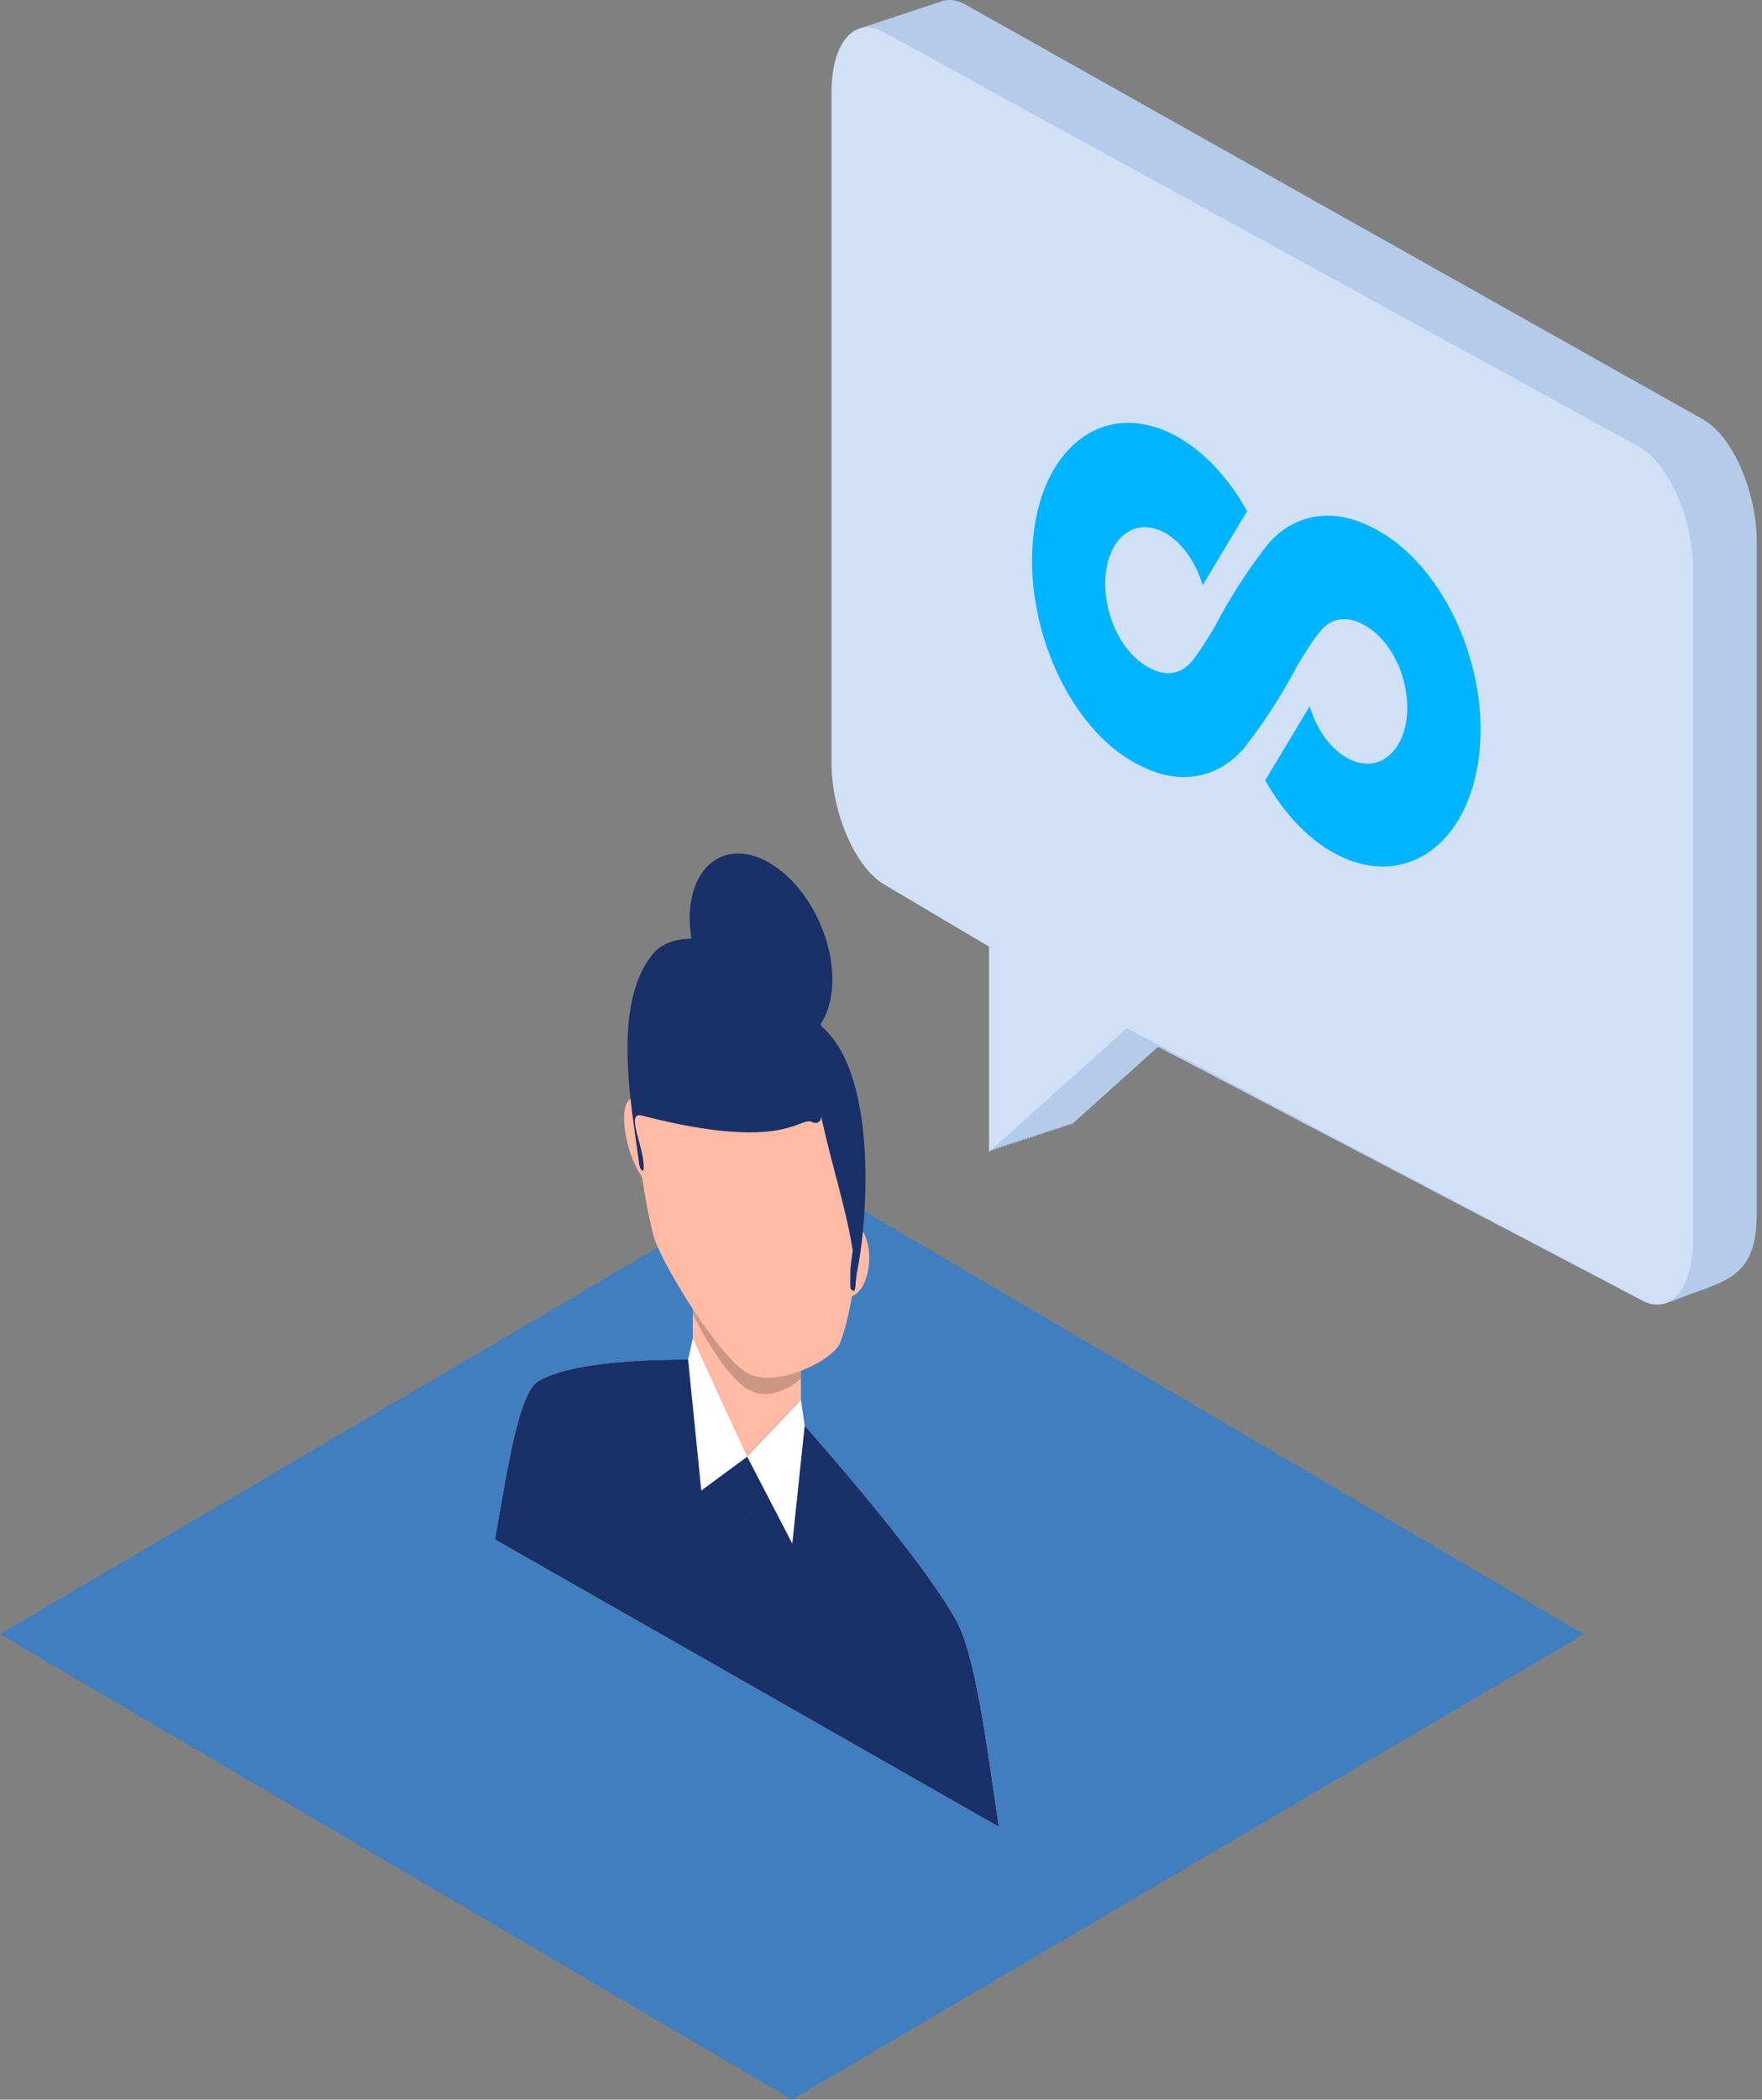 <svg width="89" height="106" viewBox="0 0 89 106" fill="none" xmlns="http://www.w3.org/2000/svg">
<rect x="0" y="0" width="89" height="106" fill="#808080" stroke="none"/>
<path opacity="0.5" d="M40 2.50361e-06L-6.32606e-06 23.499L40 47L80 23.501L40 2.50361e-06Z" transform="translate(0 59)" fill="#007DFF"/>
<path d="M44.073 21.203L6.821 0.262C6.337 -0.024 5.885 -0.067 5.494 0.09C5.448 0.102 5.404 0.118 5.36 0.134C5.315 0.147 5.27 0.162 5.225 0.178C5.181 0.191 5.135 0.206 5.091 0.222C5.046 0.235 5.002 0.25 4.956 0.268C4.912 0.28 4.868 0.295 4.822 0.312C4.777 0.324 4.733 0.339 4.689 0.356C4.643 0.368 4.599 0.383 4.554 0.401C4.508 0.414 4.464 0.429 4.42 0.445C4.375 0.458 4.33 0.473 4.285 0.49C4.241 0.502 4.195 0.517 4.151 0.535C4.106 0.547 4.062 0.563 4.018 0.579C3.972 0.591 3.928 0.607 3.883 0.623C3.837 0.636 3.793 0.651 3.749 0.667C3.703 0.68 3.659 0.695 3.614 0.713C3.568 0.725 3.524 0.74 3.48 0.757C3.435 0.769 3.39 0.784 3.345 0.801C3.301 0.813 3.255 0.828 3.211 0.846C3.166 0.859 3.122 0.874 3.078 0.89C3.032 0.903 2.988 0.918 2.943 0.934C2.897 0.947 2.853 0.962 2.809 0.978C2.763 0.991 2.719 1.006 2.674 1.024C2.63 1.036 2.584 1.052 2.54 1.068C2.495 1.08 2.45 1.096 2.405 1.112C2.361 1.125 2.317 1.14 2.271 1.156C2.226 1.169 2.182 1.184 2.138 1.202C2.092 1.214 2.048 1.229 2.003 1.246C1.957 1.258 1.913 1.273 1.869 1.29C1.823 1.302 1.779 1.317 1.734 1.335C1.69 1.348 1.644 1.363 1.6 1.379C1.555 1.392 1.511 1.407 1.465 1.423C0.597 1.662 -2.69188e-06 2.853 -2.69188e-06 4.641V38.498C-2.69188e-06 41.026 1.191 43.779 2.66 44.649L7.957 47.786V58.144L8.09 58.024V58.1L8.225 57.98V58.056L8.359 57.936V58.012L8.494 57.892V57.968L8.628 57.848V57.924L8.763 57.804V57.88L8.897 57.76V57.835L9.03 57.716V57.791L9.165 57.672V57.747L9.299 57.627V57.703L9.434 57.583V57.659L9.568 57.539V57.615L9.703 57.495V57.571L9.836 57.451V57.527L9.97 57.407V57.483L10.105 57.363V57.439L10.239 57.319V57.395L10.374 57.275V57.351L10.508 57.231V57.306L10.643 57.187V57.262L10.777 57.143V57.218L10.91 57.099V57.174L11.045 57.054V57.13L11.179 57.01V57.086L11.314 56.966V57.042L11.448 56.922V56.998L11.583 56.878V56.954L11.716 56.834V56.91L11.85 56.79V56.866L11.985 56.746V56.822L12.119 56.702V56.778L16.492 52.849L40.854 65.605C41.339 65.892 41.791 65.933 42.181 65.778C42.227 65.765 42.271 65.75 42.316 65.732C42.36 65.72 42.404 65.705 42.45 65.688C45.115 64.619 46.735 64.663 46.735 61.222V27.366C46.731 24.827 45.541 22.074 44.073 21.203Z" transform="translate(42)" fill="#B5CBEA"/>
<path d="M40.839 21.205L2.66 0.264C1.192 -0.605 1.00945e-06 0.738 1.00945e-06 3.266V37.123C1.00945e-06 39.65 1.191 42.404 2.66 43.274L7.957 46.411V56.769L14.906 50.528L40.839 64.216C42.306 65.086 43.499 63.743 43.499 61.215V27.358C43.499 24.829 42.306 22.076 40.839 21.205Z" transform="translate(42.012 1.379)" fill="#D0E0F7"/>
<path d="M16.901 12.139C16.101 12.505 15.328 12.321 14.852 11.651C14.66 11.383 14.483 11.094 14.323 10.786L14.321 10.788L14.299 10.743C14.177 10.522 14.031 10.249 13.857 9.914C13.158 8.289 12.343 6.782 11.421 5.407C10.225 3.806 8.364 3.317 6.414 4.097C2.872 5.395 0 10.26 0 14.963C0 19.666 2.894 22.379 6.465 21.021C8.014 20.432 9.508 19.137 10.675 17.375L8.723 13.474C7.986 15.402 6.364 16.56 5.102 16.057C3.842 15.551 3.421 13.571 4.161 11.638C4.634 10.402 5.496 9.431 6.429 9.086C7.227 8.725 7.996 8.918 8.467 9.595C8.658 9.867 8.834 10.158 8.993 10.468L9.017 10.512C9.138 10.735 9.284 11.011 9.457 11.349C10.153 12.979 10.968 14.485 11.892 15.852C13.097 17.435 14.974 17.889 16.94 17.077C20.511 15.719 23.364 10.893 23.313 6.298C23.262 1.703 20.349 -0.97 16.806 0.328C15.27 0.891 13.789 2.157 12.632 3.9L14.584 7.798C14.713 7.463 14.872 7.143 15.057 6.847C16.117 5.158 17.788 4.623 18.791 5.646C19.795 6.666 19.752 8.858 18.692 10.548C18.208 11.32 17.568 11.889 16.9 12.14V12.139H16.901Z" transform="translate(51.014 42.308) scale(1 -1) rotate(-4.408)" fill="#00B4FF"/>
<path fill-rule="evenodd" clip-rule="evenodd" d="M10.182 0.001C4.556 -0.027 2.869 0.707 2.202 1.088C1.176 1.674 0.606 5.721 9.75806e-06 9.086L12.725 16.338L25.451 23.59C24.846 19.535 24.275 14.84 23.248 13.082C22.581 11.942 20.956 9.364 15.33 2.979L10.182 0.001Z" transform="translate(25 68.633)" fill="#F5DCCB"/>
<path fill-rule="evenodd" clip-rule="evenodd" d="M10.182 0.001C4.556 -0.027 2.869 0.707 2.202 1.088C1.176 1.674 0.606 5.721 9.75806e-06 9.086L12.725 16.338L25.451 23.59C24.846 19.535 24.275 14.84 23.248 13.082C22.581 11.942 20.956 9.364 15.33 2.979L10.182 0.001Z" transform="translate(25 68.633)" fill="#193068"/>
<path fill-rule="evenodd" clip-rule="evenodd" d="M-1.27864e-05 2.087V7.469V10.126C1.502 13.272 3.96 14.754 5.462 13.239V10.583V5.202C5.462 0.859 -1.27864e-05 -2.253 -1.27864e-05 2.087Z" transform="translate(34.995 60.103)" fill="#FFBBA6"/>
<path fill-rule="evenodd" clip-rule="evenodd" d="M0.506 0.004C0.989 0.073 1.6 1.126 1.873 2.355C2.148 3.584 1.979 4.523 1.498 4.453C1.017 4.382 0.406 3.332 0.133 2.101C-0.143 0.873 0.025 -0.067 0.506 0.004Z" transform="translate(31.524 55.445)" fill="#FFBBA6"/>
<path fill-rule="evenodd" clip-rule="evenodd" d="M1.499 0.213C1.017 -0.266 0.405 0.089 0.132 1.007C-0.143 1.923 0.026 3.054 0.507 3.532C0.988 4.01 1.599 3.656 1.872 2.738C2.147 1.822 1.979 0.691 1.499 0.213Z" transform="translate(41.899 61.713)" fill="#FFBBA6"/>
<path fill-rule="evenodd" clip-rule="evenodd" d="M0.238 -8.07079e-06L-1.85067e-05 1.062L0.667 7.678L2.984 5.97L0.238 -8.07079e-06Z" transform="translate(34.756 67.571)" fill="white"/>
<path opacity="0.2" d="M-1.27864e-05 6.72566e-07V0.255C-1.27864e-05 0.255 1.396 3.185 2.726 4.021C4.058 4.855 5.462 3.512 5.462 3.512V3.123" transform="translate(34.995 66.082)" fill="black"/>
<path fill-rule="evenodd" clip-rule="evenodd" d="M5.697 0.861C-2.708 -3.927 0.513 12.745 1.063 14.194C1.668 15.794 4.339 20.078 5.697 20.852C7.053 21.626 9.724 20.385 10.329 19.476C10.879 18.652 14.098 5.649 5.697 0.861Z" transform="translate(32.034 48.458)" fill="#FFBBA6"/>
<path d="M9.806 4.424C6.967 -0.072 2.587 -0.853 1.264 0.792C-0.815 3.376 0.207 8.427 0.597 11.395C0.615 11.533 0.667 11.707 0.805 11.716C0.976 10.799 -0.179 8.694 0.725 8.928C7.937 10.795 8.697 8.964 9.306 9.251C9.565 9.372 9.765 9.266 9.784 8.993C10.475 12.051 11.044 13.61 11.379 15.756C11.333 16.069 11.284 16.38 11.26 16.715C11.259 16.72 11.245 17.313 11.262 17.624C11.262 17.642 11.267 17.665 11.28 17.68C11.314 17.72 11.417 17.815 11.43 17.791C11.439 17.774 11.486 17.723 11.492 17.698C11.519 17.583 11.523 17.475 11.527 17.348C11.546 17.187 11.569 17.018 11.587 16.843C12.024 14.976 12.829 7.055 9.806 4.424Z" transform="translate(31.694 47.389)" fill="#193068"/>
<path fill-rule="evenodd" clip-rule="evenodd" d="M2.715 5.38053e-06L2.904 1.285L2.277 7.244L3.02836e-06 2.855L2.715 5.38053e-06Z" transform="translate(37.742 70.684)" fill="white"/>
<path opacity="0.05" d="M-1.27864e-05 0.105L2.745 6.074L5.462 3.218V3.113L2.745 5.949L-1.27864e-05 7.39823e-06V0.105Z" transform="translate(34.995 67.466)" fill="black"/>
<path opacity="0.1" fill-rule="evenodd" clip-rule="evenodd" d="M0.006 -4.37168e-06L1.031 0.584L1.036 0.631L2.35539e-06 0.04L0.006 -4.37168e-06Z" transform="translate(37.207 76.192)" fill="black"/>
<path fill-rule="evenodd" clip-rule="evenodd" d="M7.015 4.809C7.654 7.464 6.646 9.618 4.762 9.618C2.877 9.618 0.831 7.466 0.193 4.809C-0.448 2.153 0.562 8.57521e-06 2.445 8.57521e-06C4.327 8.57521e-06 6.374 2.153 7.015 4.809Z" transform="translate(34.837 43.092)" fill="#193068"/>
</svg>
